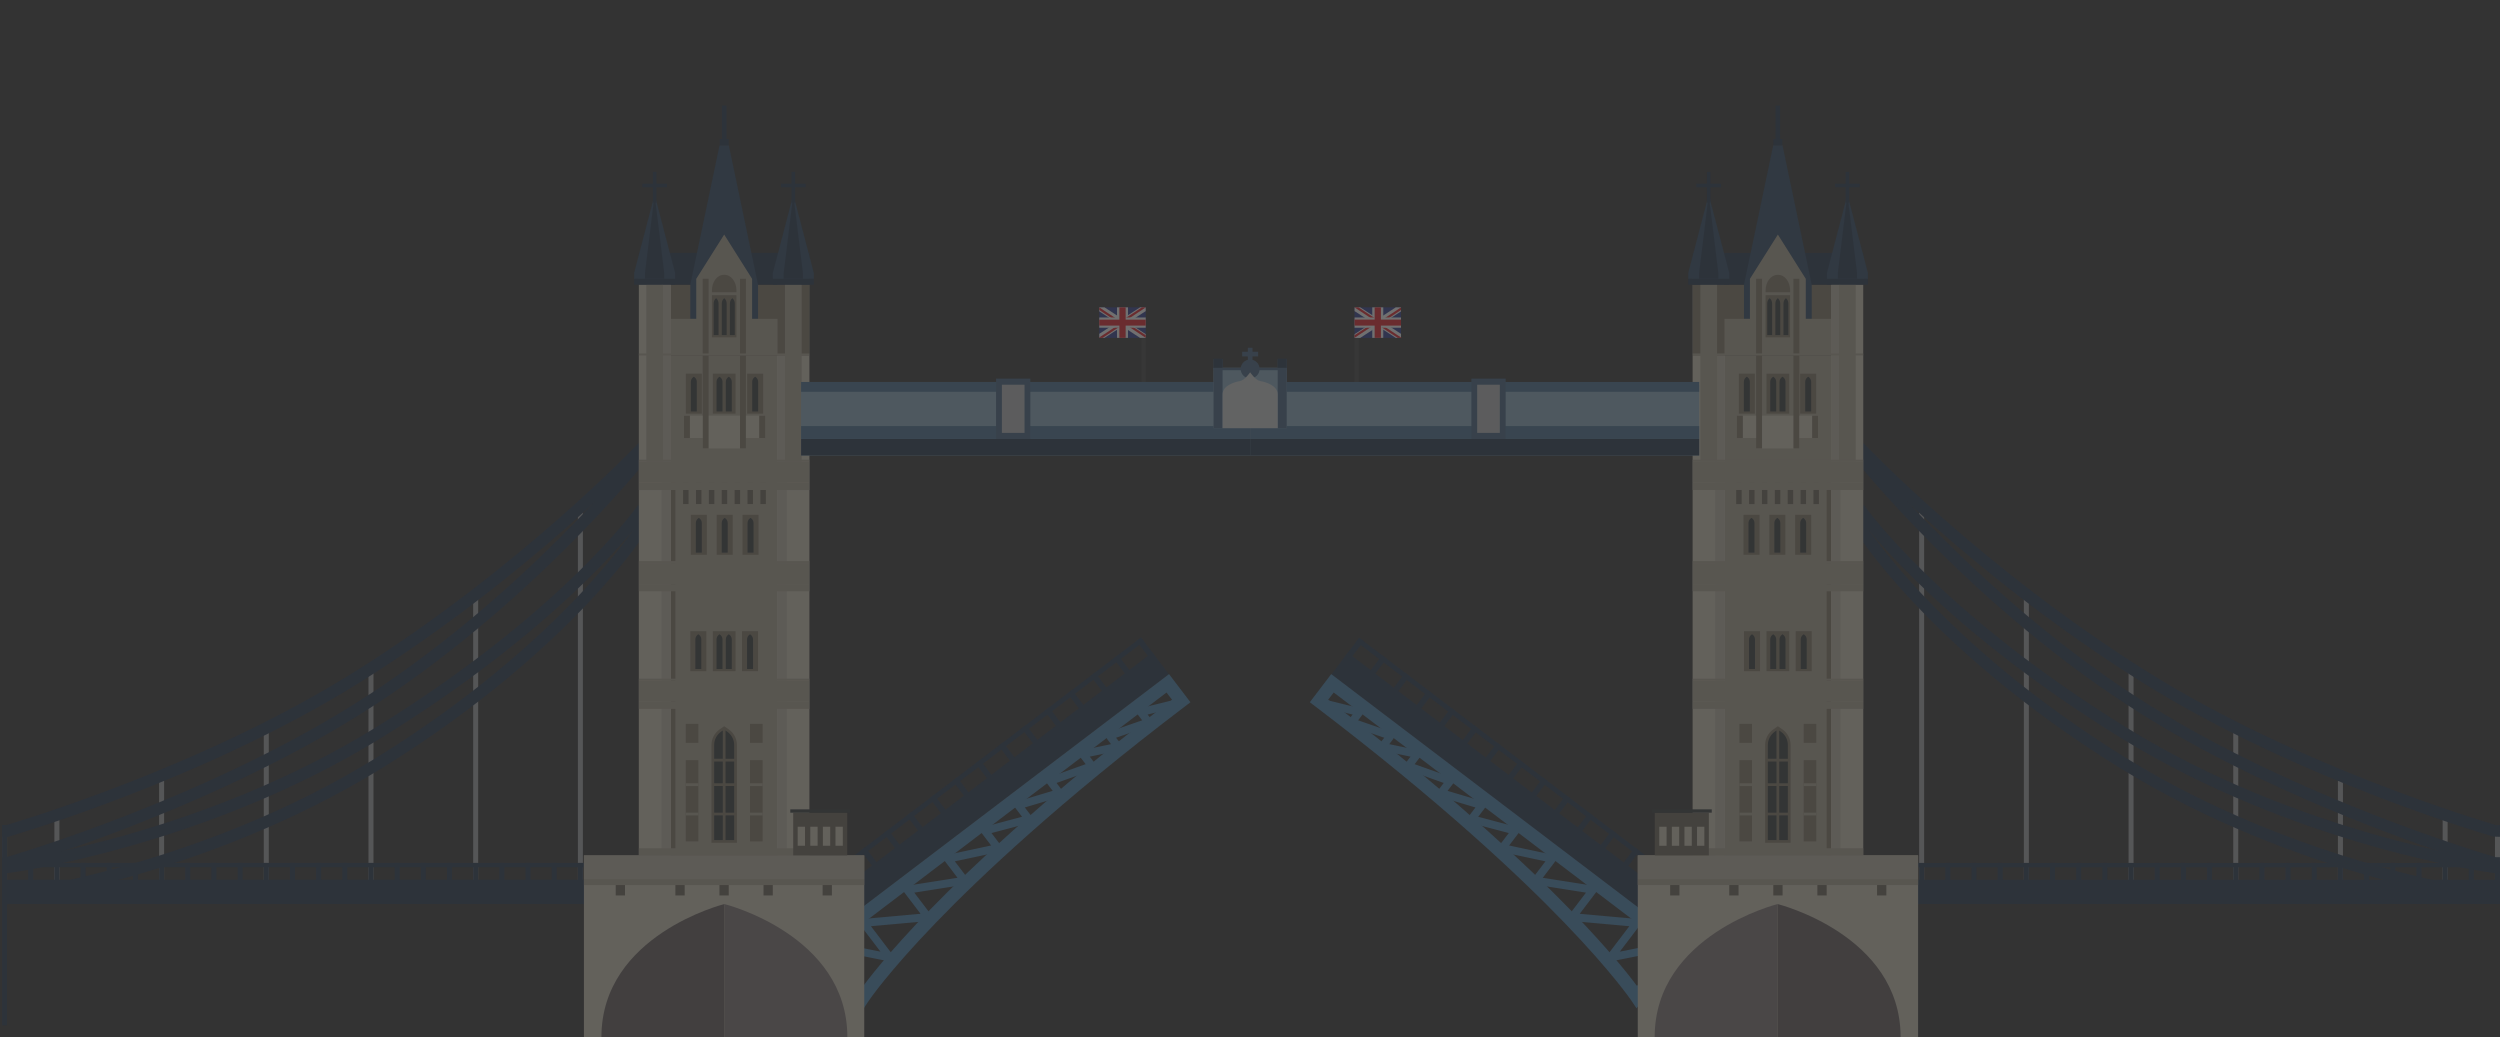<?xml version="1.0" encoding="utf-8"?>
<!-- Generator: Adobe Illustrator 26.0.1, SVG Export Plug-In . SVG Version: 6.00 Build 0)  -->
<svg version="1.1" id="Layer_1" xmlns="http://www.w3.org/2000/svg" xmlns:xlink="http://www.w3.org/1999/xlink" x="0px" y="0px"
	 viewBox="0 0 754.12 312.82" style="enable-background:new 0 0 754.12 312.82;" xml:space="preserve">
<rect x="0" y="0" width="754.12" height="312.82" fill="#333333" stroke="none"/>
<style type="text/css">
	.st0{opacity:0.3;}
	.st1{fill:#1F324B;}
	.st2{fill:#4886B5;}
	.st3{fill:#404041;}
	.st4{clip-path:url(#SVGID_00000172427093957665531220000017122103822396854945_);fill:#2B388F;}
	.st5{clip-path:url(#SVGID_00000172427093957665531220000017122103822396854945_);fill:#FFFFFF;}
	.st6{clip-path:url(#SVGID_00000172427093957665531220000017122103822396854945_);}
	.st7{fill:#EC1C24;}
	.st8{clip-path:url(#SVGID_00000172427093957665531220000017122103822396854945_);fill:#EC1C24;}
	.st9{clip-path:url(#SVGID_00000048486244743612828250000017243441248072012191_);fill:#2B388F;}
	.st10{clip-path:url(#SVGID_00000048486244743612828250000017243441248072012191_);fill:#FFFFFF;}
	.st11{clip-path:url(#SVGID_00000048486244743612828250000017243441248072012191_);}
	.st12{clip-path:url(#SVGID_00000048486244743612828250000017243441248072012191_);fill:#EC1C24;}
	.st13{fill:#A6A8AB;}
	.st14{fill:#AFA794;}
	.st15{fill:#D2CBB9;}
	.st16{fill:#C0B8A7;}
	.st17{fill:#837966;}
	.st18{fill:#2A4664;}
	.st19{fill:#32383A;}
	.st20{fill:#645C5B;}
	.st21{fill:#807675;}
	.st22{fill:#6D6556;}
	.st23{fill:#8CB0C7;}
	.st24{fill:#477094;}
	.st25{fill:#426283;}
	.st26{fill:#BBBDBF;}
	.st27{fill:#D0D2D3;}
</style>
<g class="st0">
	<g>
		<g>
			<g>
				
					<rect x="231.3" y="236.03" transform="matrix(0.796 -0.605 0.605 0.796 -84.66 228.951)" class="st1" width="132.36" height="8.2"/>
				
					<rect x="225.83" y="232.21" transform="matrix(0.796 -0.605 0.605 0.796 -81.425 224.176)" class="st1" width="132.36" height="1.45"/>
			</g>
			<rect x="238.88" y="272.4" class="st1" width="0" height="0"/>
			<g>
				
					<rect x="240.96" y="271.13" transform="matrix(0.796 -0.605 0.605 0.796 -117.018 202.343)" class="st1" width="1.71" height="7.45"/>
				
					<rect x="247.89" y="265.86" transform="matrix(0.796 -0.605 0.605 0.796 -112.414 205.455)" class="st1" width="1.71" height="7.45"/>
				
					<rect x="254.83" y="260.59" transform="matrix(0.796 -0.605 0.605 0.796 -107.813 208.586)" class="st1" width="1.71" height="7.45"/>
				
					<rect x="261.76" y="255.32" transform="matrix(0.796 -0.605 0.605 0.796 -103.213 211.724)" class="st1" width="1.71" height="7.45"/>
				
					<rect x="268.7" y="250.04" transform="matrix(0.796 -0.605 0.605 0.796 -98.61 214.846)" class="st1" width="1.71" height="7.45"/>
				
					<rect x="275.63" y="244.77" transform="matrix(0.796 -0.605 0.605 0.796 -94.006 217.954)" class="st1" width="1.71" height="7.45"/>
				
					<rect x="282.57" y="239.5" transform="matrix(0.796 -0.605 0.605 0.796 -89.404 221.089)" class="st1" width="1.71" height="7.45"/>
				
					<rect x="289.5" y="234.23" transform="matrix(0.796 -0.605 0.605 0.796 -84.801 224.211)" class="st1" width="1.71" height="7.45"/>
				
					<rect x="296.44" y="228.96" transform="matrix(0.796 -0.605 0.605 0.796 -80.199 227.354)" class="st1" width="1.71" height="7.45"/>
				
					<rect x="303.37" y="223.69" transform="matrix(0.796 -0.605 0.605 0.796 -75.596 230.436)" class="st1" width="1.71" height="7.45"/>
				
					<rect x="310.3" y="218.42" transform="matrix(0.796 -0.605 0.605 0.796 -70.993 233.576)" class="st1" width="1.71" height="7.45"/>
				
					<rect x="317.24" y="213.15" transform="matrix(0.796 -0.605 0.605 0.796 -66.391 236.679)" class="st1" width="1.71" height="7.45"/>
				
					<rect x="324.17" y="207.88" transform="matrix(0.796 -0.605 0.605 0.796 -61.787 239.828)" class="st1" width="1.71" height="7.45"/>
				
					<rect x="331.11" y="202.61" transform="matrix(0.796 -0.605 0.605 0.796 -57.186 242.923)" class="st1" width="1.71" height="7.45"/>
				
					<rect x="338.04" y="197.34" transform="matrix(0.796 -0.605 0.605 0.796 -52.582 246.062)" class="st1" width="1.71" height="7.45"/>
				
					<rect x="344.98" y="192.07" transform="matrix(0.796 -0.605 0.605 0.796 -47.981 249.166)" class="st1" width="1.71" height="7.45"/>
			</g>
		</g>
		<g>
			<path class="st2" d="M260.55,304.16l-14.86-19.53l106.95-81.29l6.46,8.49l-1.58,1.2c-37.9,28.8-61.83,51.42-75.23,65.32
				c-14.52,15.06-20.15,23.41-20.2,23.5L260.55,304.16z M251.24,285.39l9.15,12.03c6.17-8.3,30.99-38.89,93.16-86.33l-1.67-2.19
				L251.24,285.39z"/>
			<path class="st2" d="M269.16,289.78c-0.27,0.2-0.61,0.29-0.95,0.22l-17.2-3.44c-0.64-0.13-1.06-0.76-0.93-1.4
				c0.13-0.64,0.76-1.06,1.4-0.93l14.11,2.83l-6.06-7.96c-0.26-0.34-0.32-0.8-0.14-1.2c0.17-0.39,0.55-0.66,0.98-0.7l17.31-1.56
				l-4.98-6.55c-0.25-0.33-0.31-0.77-0.16-1.16c0.16-0.39,0.5-0.66,0.92-0.73l15.37-2.42l-3.83-5.03c-0.25-0.32-0.31-0.75-0.17-1.13
				c0.14-0.38,0.47-0.66,0.87-0.75l13.27-2.83l-2.85-3.74c-0.24-0.32-0.31-0.73-0.18-1.1c0.13-0.37,0.43-0.66,0.82-0.76l11.54-3.06
				l-2.09-2.75c-0.24-0.31-0.3-0.72-0.18-1.09c0.12-0.37,0.42-0.66,0.79-0.77l10.72-3.21l-1.7-2.24c-0.23-0.3-0.3-0.69-0.19-1.06
				c0.11-0.36,0.38-0.65,0.74-0.78l11.09-3.97l-1.78-2.33c-0.25-0.32-0.31-0.75-0.17-1.13c0.14-0.38,0.47-0.67,0.87-0.75l8.74-1.83
				c-1.63-2.07-1.62-2.18-1.56-2.67c0.04-0.32,0.21-0.61,0.46-0.8c0.2-0.15,0.23-0.17,10.49-3.72l-1.33-1.75
				c-0.24-0.32-0.31-0.74-0.18-1.11c0.13-0.38,0.45-0.66,0.84-0.76l10.61-2.62c0.64-0.16,1.28,0.23,1.44,0.87
				c0.16,0.64-0.23,1.28-0.87,1.44l-8.85,2.19l1.23,1.62c0.23,0.3,0.3,0.7,0.19,1.06c-0.11,0.37-0.39,0.66-0.75,0.78
				c-3.31,1.14-7.9,2.73-10.21,3.54c0.45,0.59,1.02,1.31,1.54,1.96c0.26,0.32,0.33,0.76,0.19,1.14c-0.14,0.39-0.47,0.68-0.87,0.76
				l-8.78,1.84l1.62,2.13c0.23,0.3,0.3,0.69,0.19,1.06c-0.11,0.36-0.38,0.65-0.74,0.78l-11.09,3.97l1.76,2.32
				c0.24,0.31,0.3,0.72,0.18,1.09c-0.12,0.37-0.42,0.66-0.79,0.77l-10.72,3.21l2.12,2.79c0.24,0.32,0.31,0.73,0.18,1.11
				c-0.13,0.37-0.44,0.66-0.82,0.76l-11.54,3.06l2.91,3.82c0.25,0.32,0.31,0.75,0.17,1.13c-0.14,0.38-0.47,0.66-0.87,0.75
				l-13.27,2.83l3.9,5.12c0.25,0.33,0.31,0.77,0.16,1.16c-0.15,0.39-0.5,0.67-0.92,0.73l-15.37,2.43l5.08,6.67
				c0.26,0.34,0.32,0.8,0.14,1.2c-0.17,0.4-0.55,0.67-0.98,0.7l-17.31,1.56l6.66,8.75c0.3,0.39,0.32,0.93,0.06,1.35
				C269.37,289.59,269.27,289.69,269.16,289.78z"/>
		</g>
	</g>
	<g>
		<g>
			<g>
				
					<rect x="390.55" y="236.03" transform="matrix(-0.796 -0.605 0.605 -0.796 675.046 707.664)" class="st1" width="132.36" height="8.2"/>
				
					<rect x="396.01" y="232.21" transform="matrix(-0.796 -0.605 0.605 -0.796 689.217 698.062)" class="st1" width="132.36" height="1.45"/>
			</g>
			<rect x="515.32" y="272.4" class="st1" width="0" height="0"/>
			<g>
				
					<rect x="511.53" y="271.13" transform="matrix(-0.796 -0.605 0.605 -0.796 754.015 803.714)" class="st1" width="1.71" height="7.45"/>
				
					<rect x="504.59" y="265.86" transform="matrix(-0.796 -0.605 0.605 -0.796 744.743 790.054)" class="st1" width="1.71" height="7.45"/>
				
					<rect x="497.66" y="260.59" transform="matrix(-0.796 -0.605 0.605 -0.796 735.483 776.389)" class="st1" width="1.71" height="7.45"/>
				
					<rect x="490.72" y="255.32" transform="matrix(-0.796 -0.605 0.605 -0.796 726.228 762.722)" class="st1" width="1.71" height="7.45"/>
				
					<rect x="483.79" y="250.04" transform="matrix(-0.796 -0.605 0.605 -0.796 716.944 749.068)" class="st1" width="1.71" height="7.45"/>
				
					<rect x="476.86" y="244.77" transform="matrix(-0.796 -0.605 0.605 -0.796 707.661 735.414)" class="st1" width="1.71" height="7.45"/>
				
					<rect x="469.92" y="239.5" transform="matrix(-0.796 -0.605 0.605 -0.796 698.395 721.752)" class="st1" width="1.71" height="7.45"/>
				
					<rect x="462.99" y="234.23" transform="matrix(-0.796 -0.605 0.605 -0.796 689.163 708.073)" class="st1" width="1.71" height="7.45"/>
				
					<rect x="456.05" y="228.96" transform="matrix(-0.796 -0.605 0.605 -0.796 679.821 694.448)" class="st1" width="1.71" height="7.45"/>
				
					<rect x="449.12" y="223.69" transform="matrix(-0.796 -0.605 0.605 -0.796 670.619 680.755)" class="st1" width="1.71" height="7.45"/>
				
					<rect x="442.18" y="218.42" transform="matrix(-0.796 -0.605 0.605 -0.796 661.332 667.103)" class="st1" width="1.71" height="7.45"/>
				
					<rect x="435.25" y="213.15" transform="matrix(-0.796 -0.605 0.605 -0.796 652.086 653.43)" class="st1" width="1.71" height="7.45"/>
				
					<rect x="428.32" y="207.88" transform="matrix(-0.796 -0.605 0.605 -0.796 642.776 639.79)" class="st1" width="1.71" height="7.45"/>
				
					<rect x="421.38" y="202.61" transform="matrix(-0.796 -0.605 0.605 -0.796 633.554 626.106)" class="st1" width="1.71" height="7.45"/>
				
					<rect x="414.45" y="197.34" transform="matrix(-0.796 -0.605 0.605 -0.796 624.269 612.454)" class="st1" width="1.71" height="7.45"/>
				
					<rect x="407.51" y="192.07" transform="matrix(-0.796 -0.605 0.605 -0.796 615.021 598.782)" class="st1" width="1.71" height="7.45"/>
			</g>
		</g>
		<g>
			<path class="st2" d="M492.11,301.85c-0.06-0.08-5.68-8.44-20.2-23.5c-13.4-13.9-37.33-36.51-75.23-65.32l-1.58-1.2l6.46-8.49
				l106.95,81.29l-14.86,19.53L492.11,301.85z M402.31,208.89l-1.67,2.19c62.17,47.44,86.99,78.03,93.16,86.33l9.15-12.03
				L402.31,208.89z"/>
			<path class="st2" d="M485.04,289.78c0.27,0.2,0.61,0.29,0.95,0.22l17.2-3.44c0.64-0.13,1.06-0.76,0.93-1.4
				c-0.13-0.64-0.76-1.06-1.4-0.93l-14.11,2.83l6.06-7.96c0.26-0.34,0.32-0.8,0.14-1.2c-0.17-0.39-0.55-0.66-0.98-0.7l-17.31-1.56
				l4.98-6.55c0.25-0.33,0.31-0.77,0.16-1.16c-0.16-0.39-0.5-0.66-0.92-0.73l-15.37-2.42l3.83-5.03c0.25-0.32,0.31-0.75,0.17-1.13
				c-0.14-0.38-0.47-0.66-0.87-0.75l-13.27-2.83l2.85-3.74c0.24-0.32,0.31-0.73,0.18-1.1c-0.13-0.37-0.43-0.66-0.82-0.76
				l-11.54-3.06l2.09-2.75c0.24-0.31,0.31-0.72,0.18-1.09c-0.12-0.37-0.42-0.66-0.79-0.77l-10.72-3.21l1.71-2.24
				c0.23-0.3,0.3-0.69,0.19-1.06c-0.11-0.36-0.38-0.65-0.74-0.78l-11.09-3.97l1.78-2.33c0.25-0.32,0.31-0.75,0.17-1.13
				c-0.14-0.38-0.47-0.67-0.87-0.75l-8.74-1.83c1.63-2.07,1.62-2.18,1.56-2.67c-0.04-0.32-0.21-0.61-0.46-0.8
				c-0.2-0.15-0.23-0.17-10.49-3.72l1.33-1.75c0.24-0.32,0.31-0.74,0.17-1.11c-0.13-0.38-0.45-0.66-0.84-0.76l-10.61-2.62
				c-0.64-0.16-1.28,0.23-1.44,0.87c-0.16,0.64,0.23,1.28,0.87,1.44l8.85,2.19l-1.23,1.62c-0.23,0.3-0.3,0.7-0.19,1.06
				c0.11,0.37,0.39,0.66,0.75,0.78c3.31,1.14,7.9,2.73,10.21,3.54c-0.45,0.59-1.02,1.31-1.54,1.96c-0.26,0.32-0.33,0.76-0.19,1.14
				c0.14,0.39,0.47,0.68,0.87,0.76l8.78,1.84l-1.62,2.13c-0.23,0.3-0.3,0.69-0.19,1.06c0.11,0.36,0.38,0.65,0.74,0.78l11.09,3.97
				l-1.76,2.32c-0.24,0.31-0.31,0.72-0.18,1.09c0.12,0.37,0.42,0.66,0.79,0.77l10.72,3.21l-2.12,2.79
				c-0.24,0.32-0.31,0.73-0.18,1.11c0.13,0.37,0.44,0.66,0.82,0.76l11.54,3.06l-2.91,3.82c-0.25,0.32-0.31,0.75-0.17,1.13
				c0.14,0.38,0.47,0.66,0.87,0.75l13.27,2.83l-3.9,5.12c-0.25,0.33-0.31,0.77-0.16,1.16c0.15,0.39,0.5,0.67,0.92,0.73l15.37,2.43
				l-5.08,6.67c-0.26,0.34-0.32,0.8-0.14,1.2c0.17,0.4,0.55,0.67,0.98,0.7l17.31,1.56l-6.66,8.75c-0.3,0.39-0.32,0.93-0.06,1.35
				C484.83,289.59,484.93,289.69,485.04,289.78z"/>
		</g>
	</g>
	<g>
		<rect x="344.33" y="92.7" class="st3" width="1.28" height="39.71"/>
		<g>
			<defs>
				<rect id="SVGID_1_" x="331.59" y="92.7" width="14.01" height="9.22"/>
			</defs>
			<clipPath id="SVGID_00000061468998272212090940000002611750448688617150_">
				<use xlink:href="#SVGID_1_"  style="overflow:visible;"/>
			</clipPath>
			
				<rect x="331.59" y="92.7" style="clip-path:url(#SVGID_00000061468998272212090940000002611750448688617150_);fill:#2B388F;" width="14.01" height="9.22"/>
			
				<rect x="336.94" y="92.7" style="clip-path:url(#SVGID_00000061468998272212090940000002611750448688617150_);fill:#FFFFFF;" width="3.32" height="9.22"/>
			<polygon style="clip-path:url(#SVGID_00000061468998272212090940000002611750448688617150_);fill:#FFFFFF;" points="
				347.36,101.93 343.91,101.93 329.7,92.7 333.16,92.7 			"/>
			<polygon style="clip-path:url(#SVGID_00000061468998272212090940000002611750448688617150_);fill:#FFFFFF;" points="
				329.7,101.93 333.16,101.93 347.36,92.7 343.91,92.7 			"/>
			<g style="clip-path:url(#SVGID_00000061468998272212090940000002611750448688617150_);">
				<polygon class="st7" points="339.53,97.96 338.33,97.96 330.35,92.7 331.56,92.7 				"/>
				<polygon class="st7" points="346.84,101.93 345.64,101.93 337.66,96.67 338.86,96.67 				"/>
				<polygon class="st7" points="336.48,97.96 337.68,97.96 345.66,92.7 344.46,92.7 				"/>
				<polygon class="st7" points="331.38,101.93 332.59,101.93 340.56,96.67 339.36,96.67 				"/>
			</g>
			
				<rect x="331.59" y="95.76" style="clip-path:url(#SVGID_00000061468998272212090940000002611750448688617150_);fill:#FFFFFF;" width="14.01" height="3.11"/>
			
				<rect x="337.66" y="92.7" style="clip-path:url(#SVGID_00000061468998272212090940000002611750448688617150_);fill:#EC1C24;" width="1.89" height="9.22"/>
			
				<rect x="331.59" y="96.42" style="clip-path:url(#SVGID_00000061468998272212090940000002611750448688617150_);fill:#EC1C24;" width="14.01" height="1.8"/>
		</g>
	</g>
	<g>
		
			<rect x="408.6" y="92.7" transform="matrix(-1 -1.224647e-16 1.224647e-16 -1 818.472 225.115)" class="st3" width="1.28" height="39.71"/>
		<g>
			<defs>
				
					<rect id="SVGID_00000017511157804147138840000001234442047326707630_" x="408.6" y="92.7" transform="matrix(-1 -1.224647e-16 1.224647e-16 -1 831.211 194.628)" width="14.01" height="9.22"/>
			</defs>
			<clipPath id="SVGID_00000166664513659567166870000008067514993946267320_">
				<use xlink:href="#SVGID_00000017511157804147138840000001234442047326707630_"  style="overflow:visible;"/>
			</clipPath>
			
				<rect x="408.6" y="92.7" transform="matrix(-1 -1.224647e-16 1.224647e-16 -1 831.211 194.628)" style="clip-path:url(#SVGID_00000166664513659567166870000008067514993946267320_);fill:#2B388F;" width="14.01" height="9.22"/>
			
				<rect x="413.95" y="92.7" transform="matrix(-1 -1.224647e-16 1.224647e-16 -1 831.211 194.628)" style="clip-path:url(#SVGID_00000166664513659567166870000008067514993946267320_);fill:#FFFFFF;" width="3.32" height="9.22"/>
			<polygon style="clip-path:url(#SVGID_00000166664513659567166870000008067514993946267320_);fill:#FFFFFF;" points="
				406.84,101.93 410.3,101.93 424.5,92.7 421.05,92.7 			"/>
			<polygon style="clip-path:url(#SVGID_00000166664513659567166870000008067514993946267320_);fill:#FFFFFF;" points="
				424.5,101.93 421.05,101.93 406.84,92.7 410.3,92.7 			"/>
			<g style="clip-path:url(#SVGID_00000166664513659567166870000008067514993946267320_);">
				<polygon class="st7" points="414.67,97.96 415.87,97.96 423.85,92.7 422.65,92.7 				"/>
				<polygon class="st7" points="407.37,101.93 408.57,101.93 416.55,96.67 415.35,96.67 				"/>
				<polygon class="st7" points="417.73,97.96 416.52,97.96 408.55,92.7 409.75,92.7 				"/>
				<polygon class="st7" points="422.82,101.93 421.62,101.93 413.64,96.67 414.85,96.67 				"/>
			</g>
			
				<rect x="408.6" y="95.76" transform="matrix(-1 -1.224647e-16 1.224647e-16 -1 831.211 194.628)" style="clip-path:url(#SVGID_00000166664513659567166870000008067514993946267320_);fill:#FFFFFF;" width="14.01" height="3.11"/>
			
				<rect x="414.66" y="92.7" transform="matrix(-1 -1.224647e-16 1.224647e-16 -1 831.211 194.628)" style="clip-path:url(#SVGID_00000166664513659567166870000008067514993946267320_);fill:#EC1C24;" width="1.89" height="9.22"/>
			
				<rect x="408.6" y="96.42" transform="matrix(-1 -1.224647e-16 1.224647e-16 -1 831.211 194.628)" style="clip-path:url(#SVGID_00000166664513659567166870000008067514993946267320_);fill:#EC1C24;" width="14.01" height="1.8"/>
		</g>
	</g>
	<g>
		<g>
			<g>
				<rect x="0.62" y="251.06" class="st13" width="1.51" height="15.92"/>
				<rect x="16.41" y="247.05" class="st13" width="1.51" height="19.92"/>
				<rect x="47.99" y="235.56" class="st13" width="1.51" height="31.41"/>
				<rect x="79.57" y="220.9" class="st13" width="1.51" height="46.07"/>
				<rect x="111.15" y="201.51" class="st13" width="1.51" height="65.46"/>
				<rect x="142.73" y="177.87" class="st13" width="1.51" height="89.11"/>
				<rect x="174.32" y="151.5" class="st13" width="1.51" height="115.48"/>
				<rect x="0.62" y="265.37" class="st1" width="180.8" height="7.34"/>
				<rect x="0.62" y="260.3" class="st1" width="180.8" height="1.3"/>
				<rect x="0.62" y="260.3" class="st1" width="0" height="0"/>
				<rect x="0.62" y="260.3" class="st1" width="1.51" height="6.67"/>
				<rect x="8.51" y="260.3" class="st1" width="1.51" height="6.67"/>
				<rect x="16.41" y="260.3" class="st1" width="1.51" height="6.67"/>
				<rect x="24.3" y="260.3" class="st1" width="1.51" height="6.67"/>
				<rect x="32.2" y="260.3" class="st1" width="1.51" height="6.67"/>
				<rect x="40.09" y="260.3" class="st1" width="1.51" height="6.67"/>
				<rect x="47.99" y="260.3" class="st1" width="1.51" height="6.67"/>
				<rect x="55.88" y="260.3" class="st1" width="1.51" height="6.67"/>
				<rect x="63.78" y="260.3" class="st1" width="1.51" height="6.67"/>
				<rect x="71.68" y="260.3" class="st1" width="1.51" height="6.67"/>
				<rect x="79.57" y="260.3" class="st1" width="1.51" height="6.67"/>
				<rect x="87.47" y="260.3" class="st1" width="1.51" height="6.67"/>
				<rect x="95.36" y="260.3" class="st1" width="1.51" height="6.67"/>
				<rect x="103.26" y="260.3" class="st1" width="1.51" height="6.67"/>
				<rect x="111.15" y="260.3" class="st1" width="1.51" height="6.67"/>
				<rect x="119.05" y="260.3" class="st1" width="1.51" height="6.67"/>
				<rect x="126.94" y="260.3" class="st1" width="1.51" height="6.67"/>
				<rect x="134.84" y="260.3" class="st1" width="1.51" height="6.67"/>
				<rect x="142.73" y="260.3" class="st1" width="1.51" height="6.67"/>
				<rect x="150.63" y="260.3" class="st1" width="1.51" height="6.67"/>
				<rect x="158.53" y="260.3" class="st1" width="1.51" height="6.67"/>
				<rect x="166.42" y="260.3" class="st1" width="1.51" height="6.67"/>
				<rect x="174.32" y="260.3" class="st1" width="1.51" height="6.67"/>
			</g>
			<path class="st1" d="M2.37,252.43H0.62v-3.55h1.26c4.07-1.19,59.35-17.64,104.8-46.06c50.14-31.35,85.6-68.78,85.95-69.16
				l2.58,2.43c-0.36,0.38-36.13,38.14-86.65,69.74C61.14,235.48,3.19,252.19,2.61,252.36L2.37,252.43z"/>
			<path class="st1" d="M2.37,262.12H0.62v-3.55h1.26c4.07-1.19,59.35-17.64,104.8-46.06c50.08-31.31,85.5-75.76,85.85-76.21
				l2.78,2.2c-0.36,0.45-36.16,45.38-86.75,77.01C61.14,245.17,3.19,261.89,2.61,262.05L2.37,262.12z"/>
			<path class="st1" d="M2.24,263.38H0.62v-3.55h1.39c2.83-0.38,59.55-8.38,111.4-40.43c56.58-34.98,78.83-66.69,79.04-67.01
				l2.92,2.01c-0.22,0.32-22.89,32.64-80.1,68.01C61.67,255.55,2.93,263.29,2.35,263.36L2.24,263.38z"/>
			<path class="st1" d="M2.24,272.62H0.62v-3.55h1.39c2.84-0.38,59.55-8.38,111.4-40.43c56.47-34.91,78.77-70.5,78.99-70.86
				l3.02,1.86c-0.23,0.37-5.75,9.28-18.43,22.67c-11.66,12.31-31.83,30.87-61.72,49.35C61.67,264.79,2.93,272.53,2.35,272.6
				L2.24,272.62z"/>
			<rect x="0.62" y="248.88" class="st1" width="1.51" height="60.42"/>
		</g>
		<g>
			<rect x="192.72" y="107.22" class="st14" width="51.4" height="150.81"/>
			<rect x="234.48" y="85.87" class="st15" width="9.64" height="172.16"/>
			
				<rect x="234.54" y="85.87" transform="matrix(-1 -1.224647e-16 1.224647e-16 -1 471.884 343.894)" class="st16" width="2.8" height="172.16"/>
			<rect x="202.35" y="145.62" class="st17" width="1.38" height="112.4"/>
			<rect x="192.72" y="85.87" class="st17" width="51.4" height="21.35"/>
			<g>
				<rect x="192.72" y="76.28" class="st1" width="51.4" height="9.58"/>
				<g>
					<polygon class="st18" points="219.85,43.81 218.45,43.81 217.05,43.81 208.23,85.87 208.23,96.19 218.45,96.19 228.66,96.19 
						228.66,85.87 					"/>
					<rect x="217.1" y="41.93" class="st1" width="2.7" height="1.88"/>
					<rect x="217.76" y="31.84" class="st1" width="1.38" height="10.09"/>
				</g>
			</g>
			<polygon class="st14" points="226.87,96.19 226.87,84.11 218.45,70.75 210.02,84.11 210.02,96.19 202.35,96.19 202.35,107.22 
				218.45,107.22 234.54,107.22 234.54,96.19 			"/>
			<rect x="176.14" y="258.03" class="st15" width="84.56" height="54.8"/>
			<rect x="192.72" y="85.87" class="st15" width="9.64" height="172.16"/>
			<rect x="199.55" y="85.87" class="st16" width="2.8" height="172.16"/>
			<rect x="176.14" y="258.03" class="st16" width="84.56" height="7.15"/>
			<g>
				<rect x="215.02" y="190.4" class="st17" width="6.86" height="12.06"/>
			</g>
			<g>
				<g>
					<path class="st19" d="M220.75,201.81h-1.81v-8.91c0-0.54,0.23-1.04,0.61-1.35l0.29-0.23l0.29,0.23
						c0.38,0.3,0.61,0.81,0.61,1.35V201.81z"/>
				</g>
				<g>
					<path class="st19" d="M217.95,201.81h-1.81v-8.91c0-0.54,0.23-1.04,0.61-1.35l0.29-0.23l0.29,0.23
						c0.38,0.3,0.61,0.81,0.61,1.35V201.81z"/>
				</g>
			</g>
			<path class="st20" d="M218.51,312.82v-40.11c0,0-37.09,9.24-37.09,40.11H218.51z"/>
			<path class="st21" d="M218.51,312.82v-40.11c0,0,37.09,9.24,37.09,40.11H218.51z"/>
			<g>
				<rect x="185.73" y="266.31" class="st22" width="2.8" height="3.8"/>
				
					<rect x="248.13" y="266.31" transform="matrix(-1 -1.224647e-16 1.224647e-16 -1 499.07 536.422)" class="st22" width="2.8" height="3.8"/>
				<rect x="203.73" y="266.31" class="st22" width="2.8" height="3.8"/>
				
					<rect x="230.3" y="266.31" transform="matrix(-1 -1.224647e-16 1.224647e-16 -1 463.41 536.422)" class="st22" width="2.8" height="3.8"/>
				<rect x="217.02" y="266.31" class="st22" width="2.8" height="3.8"/>
			</g>
			<g>
				<rect x="226.24" y="229.3" class="st17" width="3.8" height="24.51"/>
				<rect x="226.24" y="245.14" class="st14" width="3.8" height="0.83"/>
				<rect x="226.24" y="236.28" class="st14" width="3.8" height="0.83"/>
			</g>
			<g>
				
					<rect x="206.85" y="229.3" transform="matrix(-1 -1.224647e-16 1.224647e-16 -1 417.506 483.108)" class="st17" width="3.8" height="24.51"/>
				<rect x="226.24" y="218.35" class="st17" width="3.8" height="5.74"/>
				
					<rect x="206.85" y="218.35" transform="matrix(-1 -1.224647e-16 1.224647e-16 -1 417.506 442.44)" class="st17" width="3.8" height="5.74"/>
				<rect x="206.86" y="245.14" class="st14" width="3.8" height="0.83"/>
				<rect x="206.86" y="236.28" class="st14" width="3.8" height="0.83"/>
			</g>
			<g>
				<rect x="208.23" y="190.4" class="st17" width="4.84" height="12.06"/>
				<g>
					<path class="st19" d="M211.56,201.81h-1.81v-8.91c0-0.54,0.23-1.04,0.61-1.35l0.29-0.23l0.29,0.23
						c0.38,0.3,0.61,0.81,0.61,1.35V201.81z"/>
				</g>
			</g>
			<g>
				
					<rect x="223.82" y="190.4" transform="matrix(-1 -1.224647e-16 1.224647e-16 -1 452.484 392.858)" class="st17" width="4.84" height="12.06"/>
				<g>
					<path class="st19" d="M225.34,201.81h1.81v-8.91c0-0.54-0.23-1.04-0.61-1.35l-0.29-0.23l-0.29,0.23
						c-0.38,0.3-0.61,0.81-0.61,1.35V201.81z"/>
				</g>
			</g>
			<g>
				<g>
					<rect x="208.39" y="155.29" class="st17" width="4.84" height="12.06"/>
					<g>
						<path class="st19" d="M211.71,166.7h-1.81v-8.91c0-0.54,0.23-1.04,0.61-1.35l0.29-0.23l0.29,0.23
							c0.38,0.3,0.61,0.81,0.61,1.35V166.7z"/>
					</g>
				</g>
				<g>
					
						<rect x="223.98" y="155.29" transform="matrix(-1 -1.224647e-16 1.224647e-16 -1 452.794 322.64)" class="st17" width="4.84" height="12.06"/>
					<g>
						<path class="st19" d="M225.49,166.7h1.81v-8.91c0-0.54-0.23-1.04-0.61-1.35l-0.29-0.23l-0.29,0.23
							c-0.38,0.3-0.61,0.81-0.61,1.35V166.7z"/>
					</g>
				</g>
				<g>
					
						<rect x="216.18" y="155.29" transform="matrix(-1 -1.224647e-16 1.224647e-16 -1 437.203 322.64)" class="st17" width="4.84" height="12.06"/>
					<g>
						<path class="st19" d="M217.7,166.7h1.81v-8.91c0-0.54-0.23-1.04-0.61-1.35l-0.29-0.23l-0.29,0.23
							c-0.38,0.3-0.61,0.81-0.61,1.35V166.7z"/>
					</g>
				</g>
				<g>
					<rect x="206.05" y="145.62" class="st22" width="1.65" height="6.43"/>
					<rect x="209.94" y="145.62" class="st22" width="1.65" height="6.43"/>
					<rect x="213.83" y="145.62" class="st22" width="1.65" height="6.43"/>
					<rect x="217.71" y="145.62" class="st22" width="1.65" height="6.43"/>
					<rect x="221.6" y="145.62" class="st22" width="1.65" height="6.43"/>
					<rect x="225.48" y="145.62" class="st22" width="1.65" height="6.43"/>
					<rect x="229.37" y="145.62" class="st22" width="1.65" height="6.43"/>
				</g>
			</g>
			<g>
				<g>
					<rect x="215.02" y="112.71" class="st17" width="6.86" height="12.06"/>
				</g>
				<g>
					<g>
						<path class="st19" d="M220.75,124.12h-1.81v-8.91c0-0.54,0.23-1.04,0.61-1.35l0.29-0.23l0.29,0.23
							c0.38,0.3,0.61,0.81,0.61,1.35V124.12z"/>
					</g>
					<g>
						<path class="st19" d="M217.95,124.12h-1.81v-8.91c0-0.54,0.23-1.04,0.61-1.35l0.29-0.23l0.29,0.23
							c0.38,0.3,0.61,0.81,0.61,1.35V124.12z"/>
					</g>
				</g>
				<g>
					<rect x="206.88" y="112.71" class="st17" width="4.84" height="12.06"/>
					<g>
						<path class="st19" d="M210.2,124.12h-1.81v-8.91c0-0.54,0.23-1.04,0.61-1.35l0.29-0.23l0.29,0.23
							c0.38,0.3,0.61,0.81,0.61,1.35V124.12z"/>
					</g>
				</g>
				<g>
					
						<rect x="225.38" y="112.71" transform="matrix(-1 -1.224647e-16 1.224647e-16 -1 455.59 237.486)" class="st17" width="4.84" height="12.06"/>
					<g>
						<path class="st19" d="M226.89,124.12h1.81v-8.91c0-0.54-0.23-1.04-0.61-1.35l-0.29-0.23l-0.29,0.23
							c-0.38,0.3-0.61,0.81-0.61,1.35V124.12z"/>
					</g>
				</g>
				<rect x="211.96" y="125.38" class="st15" width="13.05" height="9.9"/>
				<rect x="211.96" y="84.09" class="st17" width="1.79" height="51.19"/>
				
					<rect x="223.22" y="84.09" transform="matrix(-1 -1.224647e-16 1.224647e-16 -1 448.23 219.373)" class="st17" width="1.79" height="51.19"/>
				<rect x="206.32" y="125.38" class="st15" width="5.63" height="6.75"/>
				<rect x="206.32" y="125.38" class="st17" width="1.79" height="6.75"/>
				
					<rect x="225.01" y="125.38" transform="matrix(-1 -1.224647e-16 1.224647e-16 -1 455.652 257.511)" class="st15" width="5.63" height="6.75"/>
				
					<rect x="229" y="125.38" transform="matrix(-1 -1.224647e-16 1.224647e-16 -1 459.798 257.511)" class="st17" width="1.79" height="6.75"/>
			</g>
			<g>
				<path class="st17" d="M214.74,101.76V89.04h7.4v12.72H214.74z"/>
				<g>
					<path class="st19" d="M219.18,101.08h-1.46v-9.46c0-0.57,0.19-1.11,0.5-1.43l0.24-0.25l0.24,0.25c0.31,0.32,0.5,0.86,0.5,1.43
						V101.08z"/>
					<path class="st19" d="M221.63,101.08h-1.46v-9.46c0-0.57,0.19-1.11,0.5-1.43l0.24-0.25l0.24,0.25c0.31,0.32,0.5,0.86,0.5,1.43
						V101.08z"/>
					<path class="st19" d="M216.73,101.08h-1.46v-9.46c0-0.57,0.19-1.11,0.5-1.43l0.24-0.25l0.24,0.25c0.31,0.32,0.5,0.86,0.5,1.43
						V101.08z"/>
				</g>
			</g>
			<rect x="194.96" y="85.87" class="st14" width="5.03" height="53.39"/>
			<rect x="236.79" y="85.87" class="st14" width="5.03" height="53.39"/>
			<g>
				<g>
					<rect x="191.29" y="84.09" class="st1" width="12.35" height="1.78"/>
					<polygon class="st18" points="203.64,82.31 197.46,58.71 191.29,82.31 191.29,84.09 203.64,84.09 					"/>
					<polygon class="st1" points="200.36,82.31 197.46,58.71 194.56,82.31 194.56,84.09 200.36,84.09 					"/>
				</g>
				
					<rect x="196.93" y="51.84" transform="matrix(-1 -1.224647e-16 1.224647e-16 -1 394.942 112.989)" class="st1" width="1.09" height="9.31"/>
				
					<rect x="196.93" y="52.24" transform="matrix(6.123234e-17 -1 1 6.123234e-17 141.509 253.433)" class="st1" width="1.08" height="7.45"/>
			</g>
			<g>
				<g>
					<rect x="233.13" y="84.09" class="st1" width="12.35" height="1.78"/>
					<polygon class="st18" points="245.48,82.31 239.3,58.71 233.13,82.31 233.13,84.09 245.48,84.09 					"/>
					<polygon class="st1" points="242.2,82.31 239.3,58.71 236.4,82.31 236.4,84.09 242.2,84.09 					"/>
				</g>
				
					<rect x="238.77" y="51.84" transform="matrix(-1 -1.224647e-16 1.224647e-16 -1 478.625 112.989)" class="st1" width="1.09" height="9.31"/>
				
					<rect x="238.77" y="52.24" transform="matrix(6.123234e-17 -1 1 6.123234e-17 183.35 295.274)" class="st1" width="1.08" height="7.45"/>
			</g>
			<rect x="192.72" y="139.26" class="st14" width="51.4" height="6.36"/>
			<rect x="192.72" y="145.66" class="st14" width="51.4" height="2.15"/>
			<rect x="192.72" y="176.21" class="st14" width="51.4" height="2.15"/>
			<rect x="192.72" y="211.68" class="st14" width="51.4" height="2.15"/>
			<rect x="192.72" y="204.73" class="st14" width="51.4" height="0.59"/>
			<rect x="192.72" y="169.26" class="st14" width="51.4" height="0.59"/>
			<rect x="192.72" y="138.67" class="st14" width="51.4" height="0.59"/>
			<rect x="192.72" y="106.63" class="st14" width="51.4" height="0.59"/>
			<rect x="192.72" y="169.85" class="st14" width="51.4" height="6.36"/>
			<rect x="192.72" y="205.32" class="st14" width="51.4" height="6.36"/>
			<rect x="192.72" y="255.88" class="st14" width="51.4" height="2.15"/>
			<rect x="176.14" y="265.18" class="st14" width="84.56" height="1.8"/>
			<path class="st17" d="M218.33,82.9h0.24c1.98,0,3.58,2.11,3.58,4.69v0.57h-7.4V87.6C214.74,85.01,216.35,82.9,218.33,82.9z"/>
			<path class="st17" d="M219.79,219.99l-1.34-0.92l-1.34,0.92c-1.56,1.07-2.5,2.84-2.5,4.74v29.49h7.69v-29.49
				C222.29,222.83,221.35,221.06,219.79,219.99z"/>
			<path class="st19" d="M221.46,224.73v4.16h-2.6v-8.53l0.46,0.32C220.66,221.59,221.46,223.11,221.46,224.73z M218.03,237.1v8.04
				h-2.6v-8.04H218.03z M215.43,236.28v-6.57h2.6v6.57H215.43z M218.86,237.1h2.6v8.04h-2.6V237.1z M218.86,236.28v-6.57h2.6v6.57
				H218.86z M217.57,220.67l0.46-0.32v8.53h-2.6v-4.16C215.43,223.1,216.23,221.59,217.57,220.67z M215.43,245.97h2.6v7.43h-2.6
				V245.97z M218.86,253.4v-7.43h2.6v7.43H218.86z"/>
			<g>
				<g>
					<rect x="239.27" y="245.14" class="st22" width="16.3" height="12.88"/>
					<rect x="238.39" y="244.14" class="st19" width="18.06" height="1"/>
				</g>
				<rect x="240.62" y="249.38" class="st15" width="2.21" height="5.74"/>
				<rect x="244.42" y="249.38" class="st15" width="2.21" height="5.74"/>
				<rect x="248.22" y="249.38" class="st15" width="2.21" height="5.74"/>
				<rect x="252.02" y="249.38" class="st15" width="2.21" height="5.74"/>
			</g>
		</g>
	</g>
	<g>
		<g>
			<g>
				
					<rect x="752.61" y="251.06" transform="matrix(-1 -1.224647e-16 1.224647e-16 -1 1506.727 518.032)" class="st13" width="1.51" height="15.92"/>
				
					<rect x="736.82" y="247.05" transform="matrix(-1 -1.224647e-16 1.224647e-16 -1 1475.145 514.03)" class="st13" width="1.51" height="19.92"/>
				
					<rect x="705.24" y="235.56" transform="matrix(-1 -1.224647e-16 1.224647e-16 -1 1411.981 502.541)" class="st13" width="1.51" height="31.41"/>
				
					<rect x="673.65" y="220.9" transform="matrix(-1 -1.224647e-16 1.224647e-16 -1 1348.817 487.88)" class="st13" width="1.51" height="46.07"/>
				
					<rect x="642.07" y="201.51" transform="matrix(-1 -1.224647e-16 1.224647e-16 -1 1285.654 468.49)" class="st13" width="1.51" height="65.46"/>
				
					<rect x="610.49" y="177.87" transform="matrix(-1 -1.224647e-16 1.224647e-16 -1 1222.49 444.843)" class="st13" width="1.51" height="89.11"/>
				
					<rect x="578.91" y="151.5" transform="matrix(-1 -1.224647e-16 1.224647e-16 -1 1159.326 418.477)" class="st13" width="1.51" height="115.48"/>
				
					<rect x="573.31" y="265.37" transform="matrix(-1 -1.224647e-16 1.224647e-16 -1 1327.431 538.078)" class="st1" width="180.8" height="7.34"/>
				
					<rect x="573.31" y="260.3" transform="matrix(-1 -1.224647e-16 1.224647e-16 -1 1327.431 521.903)" class="st1" width="180.8" height="1.3"/>
				<rect x="754.12" y="260.3" class="st1" width="0" height="0"/>
				
					<rect x="752.61" y="260.3" transform="matrix(-1 -1.224647e-16 1.224647e-16 -1 1506.727 527.279)" class="st1" width="1.51" height="6.67"/>
				
					<rect x="744.71" y="260.3" transform="matrix(-1 -1.224647e-16 1.224647e-16 -1 1490.936 527.279)" class="st1" width="1.51" height="6.67"/>
				
					<rect x="736.82" y="260.3" transform="matrix(-1 -1.224647e-16 1.224647e-16 -1 1475.145 527.279)" class="st1" width="1.51" height="6.67"/>
				
					<rect x="728.92" y="260.3" transform="matrix(-1 -1.224647e-16 1.224647e-16 -1 1459.354 527.279)" class="st1" width="1.51" height="6.67"/>
				
					<rect x="721.03" y="260.3" transform="matrix(-1 -1.224647e-16 1.224647e-16 -1 1443.563 527.279)" class="st1" width="1.51" height="6.67"/>
				
					<rect x="713.13" y="260.3" transform="matrix(-1 -1.224647e-16 1.224647e-16 -1 1427.772 527.279)" class="st1" width="1.51" height="6.67"/>
				
					<rect x="705.24" y="260.3" transform="matrix(-1 -1.224647e-16 1.224647e-16 -1 1411.981 527.279)" class="st1" width="1.51" height="6.67"/>
				
					<rect x="697.34" y="260.3" transform="matrix(-1 -1.224647e-16 1.224647e-16 -1 1396.19 527.279)" class="st1" width="1.51" height="6.67"/>
				
					<rect x="689.45" y="260.3" transform="matrix(-1 -1.224647e-16 1.224647e-16 -1 1380.399 527.279)" class="st1" width="1.51" height="6.67"/>
				
					<rect x="681.55" y="260.3" transform="matrix(-1 -1.224647e-16 1.224647e-16 -1 1364.608 527.279)" class="st1" width="1.51" height="6.67"/>
				
					<rect x="673.65" y="260.3" transform="matrix(-1 -1.224647e-16 1.224647e-16 -1 1348.817 527.279)" class="st1" width="1.51" height="6.67"/>
				
					<rect x="665.76" y="260.3" transform="matrix(-1 -1.224647e-16 1.224647e-16 -1 1333.026 527.279)" class="st1" width="1.51" height="6.67"/>
				
					<rect x="657.86" y="260.3" transform="matrix(-1 -1.224647e-16 1.224647e-16 -1 1317.235 527.279)" class="st1" width="1.51" height="6.67"/>
				
					<rect x="649.97" y="260.3" transform="matrix(-1 -1.224647e-16 1.224647e-16 -1 1301.444 527.279)" class="st1" width="1.51" height="6.67"/>
				
					<rect x="642.07" y="260.3" transform="matrix(-1 -1.224647e-16 1.224647e-16 -1 1285.654 527.279)" class="st1" width="1.51" height="6.67"/>
				
					<rect x="634.18" y="260.3" transform="matrix(-1 -1.224647e-16 1.224647e-16 -1 1269.862 527.279)" class="st1" width="1.51" height="6.67"/>
				
					<rect x="626.28" y="260.3" transform="matrix(-1 -1.224647e-16 1.224647e-16 -1 1254.071 527.279)" class="st1" width="1.51" height="6.67"/>
				
					<rect x="618.39" y="260.3" transform="matrix(-1 -1.224647e-16 1.224647e-16 -1 1238.28 527.279)" class="st1" width="1.51" height="6.67"/>
				
					<rect x="610.49" y="260.3" transform="matrix(-1 -1.224647e-16 1.224647e-16 -1 1222.49 527.279)" class="st1" width="1.51" height="6.67"/>
				
					<rect x="602.6" y="260.3" transform="matrix(-1 -1.224647e-16 1.224647e-16 -1 1206.699 527.279)" class="st1" width="1.51" height="6.67"/>
				
					<rect x="594.7" y="260.3" transform="matrix(-1 -1.224647e-16 1.224647e-16 -1 1190.908 527.279)" class="st1" width="1.51" height="6.67"/>
				
					<rect x="586.8" y="260.3" transform="matrix(-1 -1.224647e-16 1.224647e-16 -1 1175.117 527.279)" class="st1" width="1.51" height="6.67"/>
				
					<rect x="578.91" y="260.3" transform="matrix(-1 -1.224647e-16 1.224647e-16 -1 1159.326 527.279)" class="st1" width="1.51" height="6.67"/>
			</g>
			<path class="st1" d="M754.12,252.43l-2-0.07c-0.58-0.17-58.53-16.88-105.94-46.53c-50.53-31.6-86.3-69.36-86.65-69.74l2.58-2.43
				c0.35,0.38,35.83,37.82,85.95,69.16c45.46,28.43,100.73,44.87,104.79,46.06h1.26V252.43z"/>
			<path class="st1" d="M754.12,262.12l-2-0.07c-0.58-0.17-58.53-16.88-105.94-46.53c-50.59-31.64-86.4-76.57-86.75-77.01l2.78-2.2
				c0.35,0.45,35.8,44.91,85.85,76.21c45.46,28.43,100.73,44.87,104.79,46.06h1.26V262.12z"/>
			<path class="st1" d="M754.12,263.38l-1.73-0.01c-0.59-0.07-59.32-7.81-112.92-40.95c-57.21-35.36-79.88-67.69-80.1-68.01
				l2.92-2.01c0.22,0.32,22.54,32.07,79.04,67.01c51.86,32.05,108.57,40.05,111.4,40.43h1.39V263.38z"/>
			<path class="st1" d="M754.12,272.62l-1.73-0.01c-0.59-0.07-59.32-7.81-112.92-40.95c-29.89-18.48-50.07-37.03-61.73-49.35
				c-12.68-13.39-18.2-22.3-18.43-22.67l3.02-1.86c0.22,0.36,22.52,35.95,78.99,70.86c51.85,32.05,108.56,40.05,111.4,40.43h1.39
				V272.62z"/>
		</g>
		<g>
			
				<rect x="510.61" y="107.22" transform="matrix(-1 -1.224647e-16 1.224647e-16 -1 1072.632 365.241)" class="st14" width="51.4" height="150.81"/>
			
				<rect x="510.61" y="85.87" transform="matrix(-1 -1.224647e-16 1.224647e-16 -1 1030.864 343.894)" class="st15" width="9.64" height="172.16"/>
			<rect x="517.39" y="85.87" class="st16" width="2.8" height="172.16"/>
			
				<rect x="551" y="145.62" transform="matrix(-1 -1.224647e-16 1.224647e-16 -1 1103.387 403.65)" class="st17" width="1.38" height="112.4"/>
			
				<rect x="510.61" y="85.87" transform="matrix(-1 -1.224647e-16 1.224647e-16 -1 1072.632 193.084)" class="st17" width="51.4" height="21.35"/>
			<g>
				
					<rect x="510.61" y="76.28" transform="matrix(-1 -1.224647e-16 1.224647e-16 -1 1072.632 162.153)" class="st1" width="51.4" height="9.58"/>
				<g>
					<polygon class="st18" points="534.89,43.81 536.29,43.81 537.69,43.81 546.5,85.87 546.5,96.19 536.29,96.19 526.07,96.19 
						526.07,85.87 					"/>
					
						<rect x="534.94" y="41.93" transform="matrix(-1 -1.224647e-16 1.224647e-16 -1 1072.574 85.742)" class="st1" width="2.7" height="1.88"/>
					
						<rect x="535.6" y="31.84" transform="matrix(-1 -1.224647e-16 1.224647e-16 -1 1072.574 73.772)" class="st1" width="1.38" height="10.09"/>
				</g>
			</g>
			<polygon class="st14" points="527.86,96.19 527.86,84.11 536.29,70.75 544.71,84.11 544.71,96.19 552.38,96.19 552.38,107.22 
				536.29,107.22 520.19,107.22 520.19,96.19 			"/>
			
				<rect x="494.04" y="258.03" transform="matrix(-1 -1.224647e-16 1.224647e-16 -1 1072.632 570.849)" class="st15" width="84.56" height="54.8"/>
			
				<rect x="552.38" y="85.87" transform="matrix(-1 -1.224647e-16 1.224647e-16 -1 1114.401 343.894)" class="st15" width="9.64" height="172.16"/>
			
				<rect x="552.38" y="85.87" transform="matrix(-1 -1.224647e-16 1.224647e-16 -1 1107.564 343.894)" class="st16" width="2.8" height="172.16"/>
			
				<rect x="494.04" y="258.03" transform="matrix(-1 -1.224647e-16 1.224647e-16 -1 1072.632 523.203)" class="st16" width="84.56" height="7.15"/>
			<g>
				
					<rect x="532.86" y="190.4" transform="matrix(-1 -1.224647e-16 1.224647e-16 -1 1072.574 392.858)" class="st17" width="6.86" height="12.06"/>
			</g>
			<g>
				<g>
					<path class="st19" d="M533.98,201.81h1.81v-8.91c0-0.54-0.23-1.04-0.61-1.35l-0.29-0.23l-0.29,0.23
						c-0.38,0.3-0.61,0.81-0.61,1.35V201.81z"/>
				</g>
				<g>
					<path class="st19" d="M536.78,201.81h1.81v-8.91c0-0.54-0.23-1.04-0.61-1.35l-0.29-0.23l-0.29,0.23
						c-0.38,0.3-0.61,0.81-0.61,1.35V201.81z"/>
				</g>
			</g>
			<path class="st20" d="M536.22,312.82v-40.11c0,0,37.09,9.24,37.09,40.11H536.22z"/>
			<path class="st21" d="M536.22,312.82v-40.11c0,0-37.09,9.24-37.09,40.11H536.22z"/>
			<g>
				
					<rect x="566.2" y="266.31" transform="matrix(-1 -1.224647e-16 1.224647e-16 -1 1135.21 536.422)" class="st22" width="2.8" height="3.8"/>
				<rect x="503.8" y="266.31" class="st22" width="2.8" height="3.8"/>
				
					<rect x="548.2" y="266.31" transform="matrix(-1 -1.224647e-16 1.224647e-16 -1 1099.208 536.422)" class="st22" width="2.8" height="3.8"/>
				<rect x="521.63" y="266.31" class="st22" width="2.8" height="3.8"/>
				
					<rect x="534.92" y="266.31" transform="matrix(-1 -1.224647e-16 1.224647e-16 -1 1072.632 536.422)" class="st22" width="2.8" height="3.8"/>
			</g>
			<g>
				
					<rect x="524.7" y="229.3" transform="matrix(-1 -1.224647e-16 1.224647e-16 -1 1053.187 483.108)" class="st17" width="3.8" height="24.51"/>
				<rect x="524.7" y="245.14" class="st14" width="3.8" height="0.83"/>
				<rect x="524.7" y="236.28" class="st14" width="3.8" height="0.83"/>
			</g>
			<g>
				<rect x="544.08" y="229.3" class="st17" width="3.8" height="24.51"/>
				
					<rect x="524.7" y="218.35" transform="matrix(-1 -1.224647e-16 1.224647e-16 -1 1053.187 442.44)" class="st17" width="3.8" height="5.74"/>
				<rect x="544.08" y="218.35" class="st17" width="3.8" height="5.74"/>
				<rect x="544.08" y="245.14" class="st14" width="3.8" height="0.83"/>
				<rect x="544.08" y="236.28" class="st14" width="3.8" height="0.83"/>
			</g>
			<g>
				
					<rect x="541.66" y="190.4" transform="matrix(-1 -1.224647e-16 1.224647e-16 -1 1088.165 392.858)" class="st17" width="4.84" height="12.06"/>
				<g>
					<path class="st19" d="M543.18,201.81h1.81v-8.91c0-0.54-0.23-1.04-0.61-1.35l-0.29-0.23l-0.29,0.23
						c-0.38,0.3-0.61,0.81-0.61,1.35V201.81z"/>
				</g>
			</g>
			<g>
				<rect x="526.07" y="190.4" class="st17" width="4.84" height="12.06"/>
				<g>
					<path class="st19" d="M529.4,201.81h-1.81v-8.91c0-0.54,0.23-1.04,0.61-1.35l0.29-0.23l0.29,0.23c0.38,0.3,0.61,0.81,0.61,1.35
						V201.81z"/>
				</g>
			</g>
			<g>
				<g>
					
						<rect x="541.51" y="155.29" transform="matrix(-1 -1.224647e-16 1.224647e-16 -1 1087.855 322.64)" class="st17" width="4.84" height="12.06"/>
					<g>
						<path class="st19" d="M543.02,166.7h1.81v-8.91c0-0.54-0.23-1.04-0.61-1.35l-0.29-0.23l-0.29,0.23
							c-0.38,0.3-0.61,0.81-0.61,1.35V166.7z"/>
					</g>
				</g>
				<g>
					<rect x="525.92" y="155.29" class="st17" width="4.84" height="12.06"/>
					<g>
						<path class="st19" d="M529.24,166.7h-1.81v-8.91c0-0.54,0.23-1.04,0.61-1.35l0.29-0.23l0.29,0.23
							c0.38,0.3,0.61,0.81,0.61,1.35V166.7z"/>
					</g>
				</g>
				<g>
					<rect x="533.71" y="155.29" class="st17" width="4.84" height="12.06"/>
					<g>
						<path class="st19" d="M537.04,166.7h-1.81v-8.91c0-0.54,0.23-1.04,0.61-1.35l0.29-0.23l0.29,0.23
							c0.38,0.3,0.61,0.81,0.61,1.35V166.7z"/>
					</g>
				</g>
				<g>
					
						<rect x="547.03" y="145.62" transform="matrix(-1 -1.224647e-16 1.224647e-16 -1 1095.707 297.678)" class="st22" width="1.65" height="6.43"/>
					
						<rect x="543.14" y="145.62" transform="matrix(-1 -1.224647e-16 1.224647e-16 -1 1087.936 297.678)" class="st22" width="1.65" height="6.43"/>
					
						<rect x="539.26" y="145.62" transform="matrix(-1 -1.224647e-16 1.224647e-16 -1 1080.165 297.678)" class="st22" width="1.65" height="6.43"/>
					
						<rect x="535.37" y="145.62" transform="matrix(-1 -1.224647e-16 1.224647e-16 -1 1072.394 297.678)" class="st22" width="1.65" height="6.43"/>
					
						<rect x="531.49" y="145.62" transform="matrix(-1 -1.224647e-16 1.224647e-16 -1 1064.623 297.678)" class="st22" width="1.65" height="6.43"/>
					
						<rect x="527.6" y="145.62" transform="matrix(-1 -1.224647e-16 1.224647e-16 -1 1056.852 297.678)" class="st22" width="1.65" height="6.43"/>
					
						<rect x="523.71" y="145.62" transform="matrix(-1 -1.224647e-16 1.224647e-16 -1 1049.081 297.678)" class="st22" width="1.65" height="6.43"/>
				</g>
			</g>
			<g>
				<g>
					
						<rect x="532.86" y="112.71" transform="matrix(-1 -1.224647e-16 1.224647e-16 -1 1072.574 237.486)" class="st17" width="6.86" height="12.06"/>
				</g>
				<g>
					<g>
						<path class="st19" d="M533.98,124.12h1.81v-8.91c0-0.54-0.23-1.04-0.61-1.35l-0.29-0.23l-0.29,0.23
							c-0.38,0.3-0.61,0.81-0.61,1.35V124.12z"/>
					</g>
					<g>
						<path class="st19" d="M536.78,124.12h1.81v-8.91c0-0.54-0.23-1.04-0.61-1.35l-0.29-0.23l-0.29,0.23
							c-0.38,0.3-0.61,0.81-0.61,1.35V124.12z"/>
					</g>
				</g>
				<g>
					
						<rect x="543.02" y="112.71" transform="matrix(-1 -1.224647e-16 1.224647e-16 -1 1090.87 237.486)" class="st17" width="4.84" height="12.06"/>
					<g>
						<path class="st19" d="M544.53,124.12h1.81v-8.91c0-0.54-0.23-1.04-0.61-1.35l-0.29-0.23l-0.29,0.23
							c-0.38,0.3-0.61,0.81-0.61,1.35V124.12z"/>
					</g>
				</g>
				<g>
					<rect x="524.52" y="112.71" class="st17" width="4.84" height="12.06"/>
					<g>
						<path class="st19" d="M527.84,124.12h-1.81v-8.91c0-0.54,0.23-1.04,0.61-1.35l0.29-0.23l0.29,0.23
							c0.38,0.3,0.61,0.81,0.61,1.35V124.12z"/>
					</g>
				</g>
				
					<rect x="529.72" y="125.38" transform="matrix(-1 -1.224647e-16 1.224647e-16 -1 1072.499 260.661)" class="st15" width="13.05" height="9.9"/>
				
					<rect x="540.99" y="84.09" transform="matrix(-1 -1.224647e-16 1.224647e-16 -1 1083.762 219.373)" class="st17" width="1.79" height="51.19"/>
				<rect x="529.72" y="84.09" class="st17" width="1.79" height="51.19"/>
				
					<rect x="542.78" y="125.38" transform="matrix(-1 -1.224647e-16 1.224647e-16 -1 1091.195 257.511)" class="st15" width="5.63" height="6.75"/>
				
					<rect x="546.62" y="125.38" transform="matrix(-1 -1.224647e-16 1.224647e-16 -1 1095.036 257.511)" class="st17" width="1.79" height="6.75"/>
				<rect x="524.09" y="125.38" class="st15" width="5.63" height="6.75"/>
				<rect x="523.94" y="125.38" class="st17" width="1.79" height="6.75"/>
			</g>
			<g>
				<path class="st17" d="M532.58,101.76V89.04h7.4v12.72H532.58z"/>
				<g>
					<path class="st19" d="M535.55,101.08h1.46v-9.46c0-0.57-0.19-1.11-0.5-1.43l-0.24-0.25l-0.24,0.25
						c-0.31,0.32-0.5,0.86-0.5,1.43V101.08z"/>
					<path class="st19" d="M533.1,101.08h1.46v-9.46c0-0.57-0.19-1.11-0.5-1.43l-0.24-0.25l-0.24,0.25c-0.31,0.32-0.5,0.86-0.5,1.43
						V101.08z"/>
					<path class="st19" d="M538,101.08h1.46v-9.46c0-0.57-0.19-1.11-0.5-1.43l-0.24-0.25l-0.24,0.25c-0.31,0.32-0.5,0.86-0.5,1.43
						V101.08z"/>
				</g>
			</g>
			
				<rect x="554.75" y="85.87" transform="matrix(-1 -1.224647e-16 1.224647e-16 -1 1114.525 225.13)" class="st14" width="5.03" height="53.39"/>
			
				<rect x="512.92" y="85.87" transform="matrix(-1 -1.224647e-16 1.224647e-16 -1 1030.864 225.13)" class="st14" width="5.03" height="53.39"/>
			<g>
				<g>
					
						<rect x="551.1" y="84.09" transform="matrix(-1 -1.224647e-16 1.224647e-16 -1 1114.546 169.96)" class="st1" width="12.35" height="1.78"/>
					<polygon class="st18" points="551.1,82.31 557.27,58.71 563.45,82.31 563.45,84.09 551.1,84.09 					"/>
					<polygon class="st1" points="554.38,82.31 557.27,58.71 560.17,82.31 560.17,84.09 554.38,84.09 					"/>
				</g>
				<rect x="556.72" y="51.84" class="st1" width="1.09" height="9.31"/>
				
					<rect x="556.72" y="52.24" transform="matrix(6.123234e-17 -1 1 6.123234e-17 501.3 613.225)" class="st1" width="1.08" height="7.45"/>
			</g>
			<g>
				<g>
					
						<rect x="509.26" y="84.09" transform="matrix(-1 -1.224647e-16 1.224647e-16 -1 1030.864 169.96)" class="st1" width="12.35" height="1.78"/>
					<polygon class="st18" points="509.26,82.31 515.43,58.71 521.61,82.31 521.61,84.09 509.26,84.09 					"/>
					<polygon class="st1" points="512.53,82.31 515.43,58.71 518.33,82.31 518.33,84.09 512.53,84.09 					"/>
				</g>
				<rect x="514.88" y="51.84" class="st1" width="1.09" height="9.31"/>
				
					<rect x="514.88" y="52.24" transform="matrix(6.123234e-17 -1 1 6.123234e-17 459.459 571.384)" class="st1" width="1.08" height="7.45"/>
			</g>
			
				<rect x="510.61" y="139.26" transform="matrix(-1 -1.224647e-16 1.224647e-16 -1 1072.632 284.887)" class="st14" width="51.4" height="6.36"/>
			
				<rect x="510.61" y="145.66" transform="matrix(-1 -1.224647e-16 1.224647e-16 -1 1072.632 293.46)" class="st14" width="51.4" height="2.15"/>
			
				<rect x="510.61" y="176.21" transform="matrix(-1 -1.224647e-16 1.224647e-16 -1 1072.632 354.567)" class="st14" width="51.4" height="2.15"/>
			
				<rect x="510.61" y="211.68" transform="matrix(-1 -1.224647e-16 1.224647e-16 -1 1072.632 425.508)" class="st14" width="51.4" height="2.15"/>
			
				<rect x="510.61" y="204.73" transform="matrix(-1 -1.224647e-16 1.224647e-16 -1 1072.632 410.048)" class="st14" width="51.4" height="0.59"/>
			
				<rect x="510.61" y="169.26" transform="matrix(-1 -1.224647e-16 1.224647e-16 -1 1072.632 339.107)" class="st14" width="51.4" height="0.59"/>
			
				<rect x="510.61" y="138.67" transform="matrix(-1 -1.224647e-16 1.224647e-16 -1 1072.632 277.935)" class="st14" width="51.4" height="0.59"/>
			
				<rect x="510.61" y="106.63" transform="matrix(-1 -1.224647e-16 1.224647e-16 -1 1072.632 213.842)" class="st14" width="51.4" height="0.59"/>
			
				<rect x="510.61" y="169.85" transform="matrix(-1 -1.224647e-16 1.224647e-16 -1 1072.632 346.059)" class="st14" width="51.4" height="6.36"/>
			
				<rect x="510.61" y="205.32" transform="matrix(-1 -1.224647e-16 1.224647e-16 -1 1072.632 417)" class="st14" width="51.4" height="6.36"/>
			
				<rect x="510.61" y="255.88" transform="matrix(-1 -1.224647e-16 1.224647e-16 -1 1072.632 513.905)" class="st14" width="51.4" height="2.15"/>
			
				<rect x="494.04" y="265.18" transform="matrix(-1 -1.224647e-16 1.224647e-16 -1 1072.632 532.154)" class="st14" width="84.56" height="1.8"/>
			<path class="st17" d="M539.99,87.6v0.57h-7.4V87.6c0-2.59,1.61-4.69,3.58-4.69h0.24C538.38,82.9,539.99,85.01,539.99,87.6z"/>
			<path class="st17" d="M532.44,224.73v29.49h7.69v-29.49c0-1.9-0.93-3.67-2.5-4.74l-1.34-0.92l-1.34,0.92
				C533.38,221.06,532.44,222.83,532.44,224.73z"/>
			<path class="st19" d="M535.41,220.67l0.46-0.32v8.53h-2.6v-4.16C533.27,223.11,534.07,221.59,535.41,220.67z M539.3,237.1v8.04
				h-2.6v-8.04H539.3z M536.7,236.28v-6.57h2.6v6.57H536.7z M535.87,245.14h-2.6v-8.04h2.6V245.14z M533.27,236.28v-6.57h2.6v6.57
				H533.27z M539.3,224.73v4.16h-2.6v-8.53l0.46,0.32C538.5,221.59,539.3,223.1,539.3,224.73z M539.3,253.4h-2.6v-7.43h2.6V253.4z
				 M533.27,253.4v-7.43h2.6v7.43H533.27z"/>
			<g>
				<g>
					
						<rect x="499.16" y="245.14" transform="matrix(-1 -1.224647e-16 1.224647e-16 -1 1014.627 503.167)" class="st22" width="16.3" height="12.88"/>
					
						<rect x="498.28" y="244.14" transform="matrix(-1 -1.224647e-16 1.224647e-16 -1 1014.627 489.279)" class="st19" width="18.06" height="1"/>
				</g>
				
					<rect x="511.91" y="249.38" transform="matrix(-1 -1.224647e-16 1.224647e-16 -1 1026.024 504.506)" class="st15" width="2.21" height="5.74"/>
				
					<rect x="508.1" y="249.38" transform="matrix(-1 -1.224647e-16 1.224647e-16 -1 1018.422 504.506)" class="st15" width="2.21" height="5.74"/>
				
					<rect x="504.3" y="249.38" transform="matrix(-1 -1.224647e-16 1.224647e-16 -1 1010.821 504.506)" class="st15" width="2.21" height="5.74"/>
				
					<rect x="500.5" y="249.38" transform="matrix(-1 -1.224647e-16 1.224647e-16 -1 1003.219 504.506)" class="st15" width="2.21" height="5.74"/>
			</g>
		</g>
	</g>
	<g>
		<rect x="241.65" y="116.24" class="st23" width="135.45" height="21.17"/>
		<rect x="241.65" y="132.41" class="st1" width="135.45" height="4.98"/>
		<rect x="241.65" y="128.52" class="st24" width="135.45" height="3.89"/>
		<rect x="241.65" y="115.22" class="st24" width="135.45" height="2.97"/>
	</g>
	<g>
		
			<rect x="377.1" y="116.24" transform="matrix(-1 -1.224647e-16 1.224647e-16 -1 889.659 253.654)" class="st23" width="135.45" height="21.17"/>
		
			<rect x="377.1" y="132.41" transform="matrix(-1 -1.224647e-16 1.224647e-16 -1 889.659 269.803)" class="st1" width="135.45" height="4.98"/>
		
			<rect x="377.1" y="128.52" transform="matrix(-1 -1.224647e-16 1.224647e-16 -1 889.659 260.933)" class="st24" width="135.45" height="3.89"/>
		
			<rect x="377.1" y="115.22" transform="matrix(-1 -1.224647e-16 1.224647e-16 -1 889.659 233.408)" class="st24" width="135.45" height="2.97"/>
	</g>
	<g>
		<rect x="443.84" y="114.21" class="st25" width="10.34" height="18.2"/>
		<rect x="445.59" y="116.05" class="st26" width="6.83" height="14.53"/>
	</g>
	<g>
		<rect x="300.46" y="114.21" class="st25" width="10.34" height="18.2"/>
		<rect x="302.22" y="116.05" class="st26" width="6.83" height="14.53"/>
	</g>
	<g>
		<rect x="366.07" y="110.95" class="st23" width="22.06" height="18.21"/>
		<rect x="366.07" y="110.93" class="st25" width="22.06" height="0.74"/>
		<g>
			<rect x="366.07" y="108.34" class="st25" width="2.72" height="20.81"/>
			<rect x="366.07" y="108.17" class="st1" width="2.72" height="2.78"/>
		</g>
		<g>
			<rect x="385.41" y="108.34" class="st25" width="2.72" height="20.81"/>
			<rect x="385.41" y="108.17" class="st1" width="2.72" height="2.78"/>
		</g>
		<path class="st25" d="M379.96,111.3c0,1.58-1.28,2.85-2.86,2.85c-1.58,0-2.86-1.28-2.86-2.85c0-1.58,1.28-2.85,2.86-2.85
			C378.68,108.44,379.96,109.72,379.96,111.3z"/>
		<g>
			<rect x="376.4" y="104.9" class="st25" width="1.41" height="4.82"/>
			
				<rect x="376.4" y="104.4" transform="matrix(-1.836970e-16 1 -1 -1.836970e-16 483.914 -270.293)" class="st25" width="1.41" height="4.82"/>
		</g>
		<path class="st27" d="M380.2,114.96c-1.43-0.22-3-2.52-3.1-2.66v-0.01c0,0,0,0.01,0,0.01l0-0.01v0.01
			c-0.09,0.14-1.66,2.43-3.1,2.66c-1.48,0.23-5.2,1.31-5.2,3.97c0,1.36,0,10.22,0,10.22h8.3h0.01h8.3c0,0,0-8.86,0-10.22
			C385.41,116.27,381.68,115.19,380.2,114.96z"/>
	</g>
</g>
</svg>
